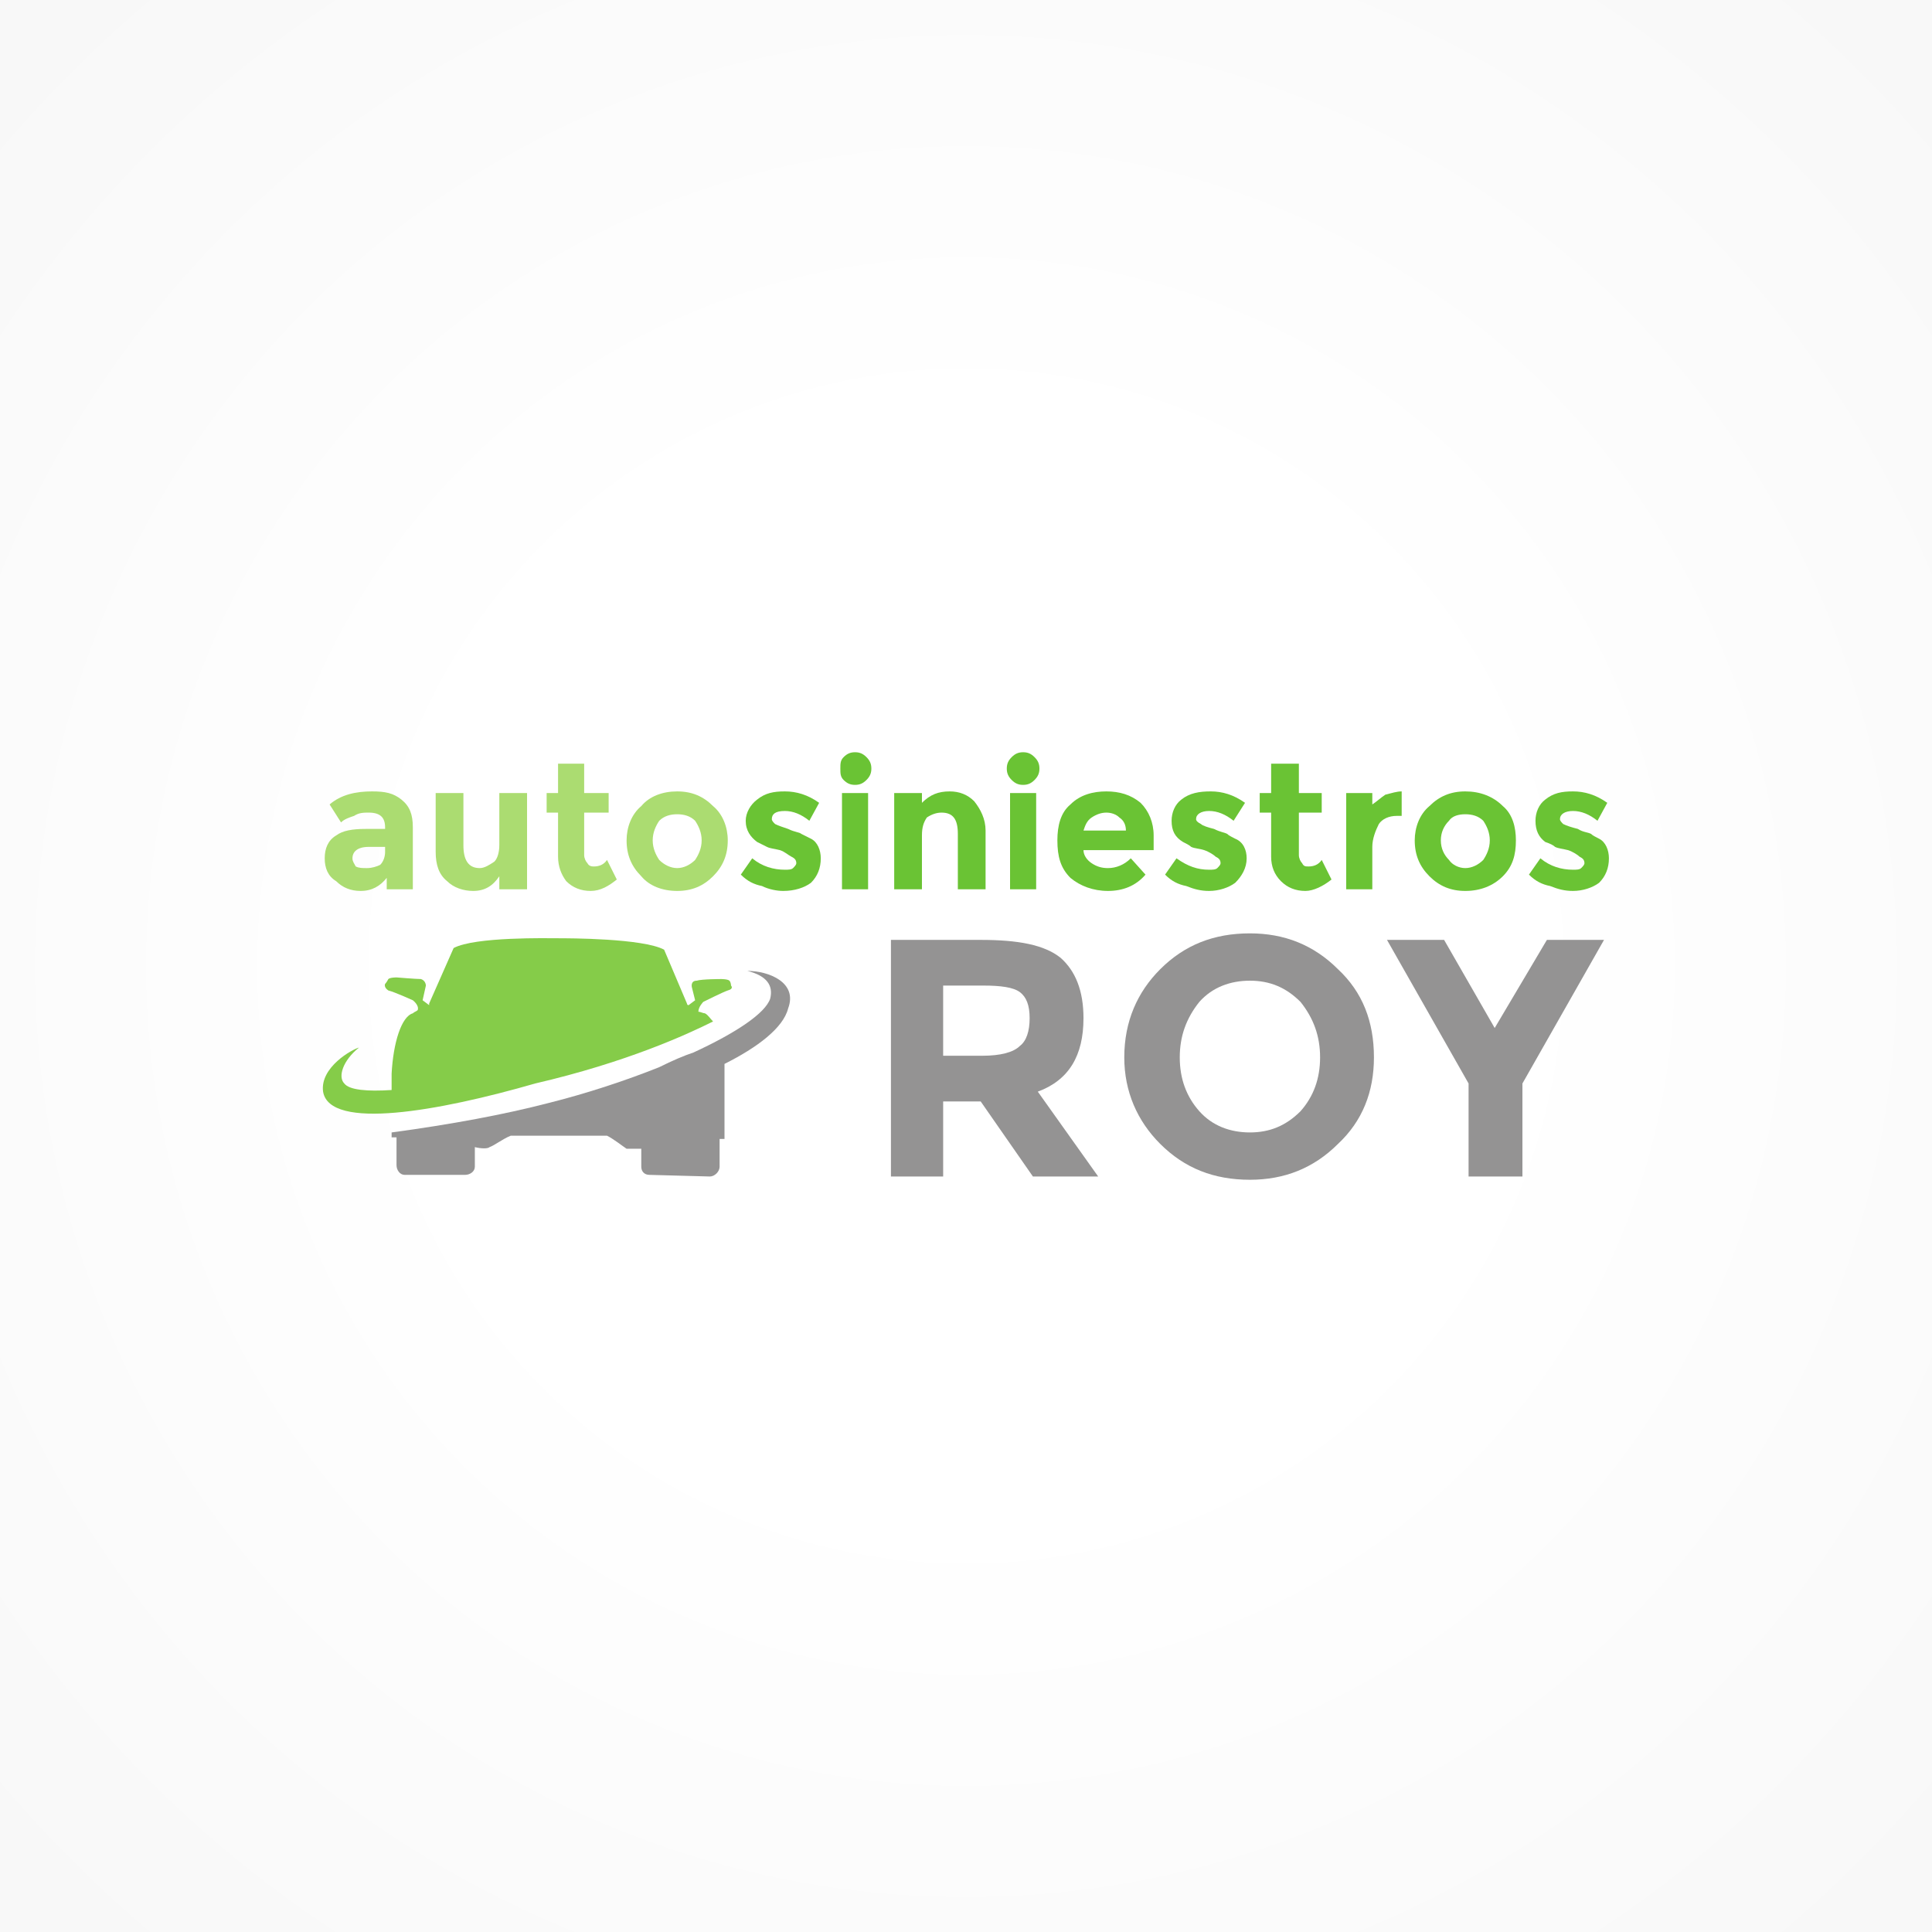 <?xml version="1.0" encoding="UTF-8"?>
<!DOCTYPE svg PUBLIC "-//W3C//DTD SVG 1.1//EN" "http://www.w3.org/Graphics/SVG/1.1/DTD/svg11.dtd">
<!-- Creator: CorelDRAW X8 -->
<svg xmlns="http://www.w3.org/2000/svg" xml:space="preserve" width="1106px" height="1106px" version="1.1" style="shape-rendering:geometricPrecision; text-rendering:geometricPrecision; image-rendering:optimizeQuality; fill-rule:evenodd; clip-rule:evenodd"
viewBox="0 0 1184 1184"
 xmlns:xlink="http://www.w3.org/1999/xlink">
 <rect x="0" y="0" width="1184" height="1184" fill="#333333" stroke="none"/>
 <defs>
  <style type="text/css">
   <![CDATA[
    .fil3 {fill:#85CC49}
    .fil4 {fill:#949393}
    .fil2 {fill:#6AC334;fill-rule:nonzero}
    .fil5 {fill:#949393;fill-rule:nonzero}
    .fil1 {fill:#ABDC71;fill-rule:nonzero}
    .fil0 {fill:url(#id0)}
   ]]>
  </style>
  <radialGradient id="id0" gradientUnits="userSpaceOnUse" gradientTransform="matrix(2.805 -0 -0 2.805 -1069 -1069)" cx="592.159" cy="592.16" r="592.161" fx="592.159" fy="592.16">
   <stop offset="0" style="stop-opacity:1; stop-color:white"/>
   <stop offset="0.2" style="stop-opacity:1; stop-color:white"/>
   <stop offset="0.569" style="stop-opacity:1; stop-color:#F6F6F6"/>
   <stop offset="1" style="stop-opacity:1; stop-color:#E5E5E5"/>
  </radialGradient>
 </defs>
 <g id="Capa_x0020_1">
  <rect class="fil0" width="1184" height="1184"/>
  <g id="_2428093413392">
   <path class="fil1" d="M253 545l-16 0 0 -7c-4,5 -9,8 -16,8 -6,0 -11,-2 -15,-6 -5,-3 -7,-8 -7,-14 0,-6 2,-11 7,-14 4,-3 10,-4 18,-4l12 0 0 -1c0,-6 -3,-9 -10,-9 -3,0 -6,0 -9,2 -3,1 -6,2 -8,4l-7 -11c7,-6 16,-8 26,-8 8,0 13,1 18,5 5,4 7,9 7,17l0 38zm-17 -23l0 -3 -10 0c-7,0 -10,3 -10,7 0,2 1,3 2,5 2,1 4,1 7,1 3,0 6,-1 8,-2 2,-2 3,-5 3,-8z"/>
   <path class="fil1" d="M306 518l0 -32 17 0 0 59 -17 0 0 -8c-4,6 -9,9 -16,9 -6,0 -12,-2 -16,-6 -5,-4 -7,-10 -7,-18l0 -36 17 0 0 32c0,9 3,14 10,14 3,0 6,-2 9,-4 2,-2 3,-6 3,-10z"/>
   <path class="fil1" d="M358 498l0 26c0,2 1,4 2,5 1,2 3,2 4,2 3,0 6,-1 8,-4l6 12c-5,4 -10,7 -16,7 -6,0 -11,-2 -15,-6 -3,-4 -5,-9 -5,-15l0 -27 -7 0 0 -12 7 0 0 -18 16 0 0 18 15 0 0 12 -15 0z"/>
   <path class="fil1" d="M400 515c0,5 2,9 4,12 3,3 7,5 11,5 4,0 8,-2 11,-5 2,-3 4,-7 4,-12 0,-5 -2,-9 -4,-12 -3,-3 -7,-4 -11,-4 -4,0 -8,1 -11,4 -2,3 -4,7 -4,12zm46 0c0,9 -3,16 -9,22 -6,6 -13,9 -22,9 -9,0 -17,-3 -22,-9 -6,-6 -9,-13 -9,-22 0,-8 3,-16 9,-21 5,-6 13,-9 22,-9 9,0 16,3 22,9 6,5 9,13 9,21z"/>
   <path class="fil2" d="M503 526c0,6 -2,11 -6,15 -4,3 -10,5 -17,5 -4,0 -9,-1 -13,-3 -5,-1 -9,-3 -13,-7l7 -10c6,5 13,7 20,7 2,0 4,0 5,-1 1,-1 2,-2 2,-3 0,-2 -1,-3 -3,-4 -2,-1 -4,-3 -7,-4 -4,-1 -6,-1 -8,-2 -2,-1 -4,-2 -6,-3 -4,-3 -7,-7 -7,-13 0,-5 3,-10 7,-13 5,-4 10,-5 17,-5 7,0 14,2 21,7l-6 11c-5,-4 -10,-6 -15,-6 -6,0 -8,2 -8,5 0,1 1,2 2,3 2,1 5,2 8,3 4,2 7,2 8,3 2,1 4,2 6,3 4,2 6,7 6,12z"/>
   <path class="fil2" d="M532 545l-16 0 0 -59 16 0 0 59zm-15 -67c-2,-2 -2,-4 -2,-7 0,-3 0,-5 2,-7 2,-2 4,-3 7,-3 3,0 5,1 7,3 2,2 3,4 3,7 0,3 -1,5 -3,7 -2,2 -4,3 -7,3 -3,0 -5,-1 -7,-3z"/>
   <path class="fil2" d="M565 512l0 33 -17 0 0 -59 17 0 0 6c5,-5 10,-7 17,-7 6,0 11,2 15,6 4,5 7,11 7,18l0 36 -17 0 0 -34c0,-9 -3,-13 -10,-13 -3,0 -6,1 -9,3 -2,3 -3,6 -3,11z"/>
   <path class="fil2" d="M635 545l-16 0 0 -59 16 0 0 59zm-15 -67c-2,-2 -3,-4 -3,-7 0,-3 1,-5 3,-7 2,-2 4,-3 7,-3 3,0 5,1 7,3 2,2 3,4 3,7 0,3 -1,5 -3,7 -2,2 -4,3 -7,3 -3,0 -5,-1 -7,-3z"/>
   <path class="fil2" d="M702 536c-6,7 -14,10 -23,10 -9,0 -17,-3 -23,-8 -6,-6 -8,-13 -8,-23 0,-9 2,-17 8,-22 6,-6 14,-8 22,-8 8,0 15,2 21,7 5,5 8,12 8,20l0 9 -43 0c0,3 2,6 5,8 3,2 6,3 10,3 5,0 10,-2 14,-6l9 10zm-12 -27c0,-3 -1,-6 -4,-8 -2,-2 -5,-3 -8,-3 -3,0 -6,1 -9,3 -3,2 -4,5 -5,8l26 0z"/>
   <path class="fil2" d="M764 526c0,6 -3,11 -7,15 -4,3 -10,5 -16,5 -5,0 -9,-1 -14,-3 -5,-1 -9,-3 -13,-7l7 -10c7,5 13,7 20,7 2,0 4,0 5,-1 1,-1 2,-2 2,-3 0,-2 -1,-3 -3,-4 -1,-1 -4,-3 -7,-4 -3,-1 -6,-1 -8,-2 -1,-1 -3,-2 -5,-3 -5,-3 -7,-7 -7,-13 0,-5 2,-10 6,-13 5,-4 11,-5 18,-5 7,0 14,2 21,7l-7 11c-5,-4 -10,-6 -15,-6 -5,0 -8,2 -8,5 0,1 1,2 3,3 1,1 4,2 8,3 4,2 6,2 8,3 1,1 3,2 5,3 5,2 7,7 7,12z"/>
   <path class="fil2" d="M796 498l0 26c0,2 1,4 2,5 1,2 2,2 4,2 3,0 6,-1 8,-4l6 12c-5,4 -11,7 -16,7 -6,0 -11,-2 -15,-6 -4,-4 -6,-9 -6,-15l0 -27 -7 0 0 -12 7 0 0 -18 17 0 0 18 14 0 0 12 -14 0z"/>
   <path class="fil2" d="M856 500c-5,0 -9,2 -11,5 -2,4 -4,9 -4,14l0 26 -16 0 0 -59 16 0 0 7c3,-2 5,-4 8,-6 4,-1 7,-2 10,-2l0 15 -3 0z"/>
   <path class="fil2" d="M883 515c0,5 2,9 5,12 2,3 6,5 10,5 4,0 8,-2 11,-5 2,-3 4,-7 4,-12 0,-5 -2,-9 -4,-12 -3,-3 -7,-4 -11,-4 -4,0 -8,1 -10,4 -3,3 -5,7 -5,12zm46 0c0,9 -2,16 -8,22 -6,6 -14,9 -23,9 -9,0 -16,-3 -22,-9 -6,-6 -9,-13 -9,-22 0,-8 3,-16 9,-21 6,-6 13,-9 22,-9 9,0 17,3 23,9 6,5 8,13 8,21z"/>
   <path class="fil2" d="M986 526c0,6 -2,11 -6,15 -4,3 -10,5 -16,5 -5,0 -9,-1 -14,-3 -5,-1 -9,-3 -13,-7l7 -10c6,5 13,7 20,7 2,0 4,0 5,-1 1,-1 2,-2 2,-3 0,-2 -1,-3 -3,-4 -1,-1 -4,-3 -7,-4 -4,-1 -6,-1 -8,-2 -1,-1 -3,-2 -6,-3 -4,-3 -6,-7 -6,-13 0,-5 2,-10 6,-13 5,-4 10,-5 17,-5 7,0 14,2 21,7l-6 11c-5,-4 -10,-6 -15,-6 -5,0 -8,2 -8,5 0,1 1,2 2,3 2,1 5,2 9,3 3,2 6,2 8,3 1,1 3,2 5,3 4,2 6,7 6,12z"/>
   <path class="fil3" d="M448 604c0,0 0,-2 -1,-3 -1,-1 -5,-1 -5,-1 0,0 -12,0 -15,1 -4,0 -3,4 -3,4l2 8 -4 3c-1,0 -1,-1 -1,-1l-14 -33c-13,-7 -59,-7 -65,-7 -6,0 -51,-1 -64,6l-15 34c0,0 0,0 0,1l-4 -3 2 -9c0,0 0,-3 -3,-4 -3,0 -15,-1 -15,-1 0,0 -4,0 -5,1 -1,2 -2,3 -2,3 0,0 -1,2 2,4 4,1 15,6 15,6 0,0 4,3 3,6 -1,1 -2,1 -3,2 -7,2 -12,18 -13,37l0 10c-15,1 -26,0 -29,-4 -4,-4 -1,-14 9,-22 -4,1 -24,12 -22,27 4,24 71,12 130,-5 56,-13 93,-30 109,-38 -2,-2 -3,-4 -5,-5 -1,0 -3,-1 -4,-1 0,-3 3,-6 3,-6 0,0 12,-6 15,-7 4,-1 2,-3 2,-3z"/>
   <path class="fil4" d="M240 694l0 3 0 0c0,0 1,0 3,0 0,1 0,1 0,2 0,14 0,-8 0,15 0,3 2,6 5,6l37 0c3,0 6,-2 6,-5l0 -12c4,1 8,1 9,0 3,-1 8,-5 13,-7l59 0c4,2 9,6 12,8 1,0 4,0 9,0l0 11c0,3 2,5 5,5l37 1c3,0 6,-3 6,-6 0,-24 0,-1 0,-15 0,-1 0,-2 0,-2 2,0 3,0 3,0 0,0 0,-20 0,-39 0,-3 0,-5 0,-7 20,-10 36,-22 39,-34 6,-16 -12,-23 -25,-23 12,3 16,9 14,17 -3,9 -21,21 -47,33 -6,2 -13,5 -21,9 -20,8 -44,16 -68,22l0 0c-27,7 -59,13 -96,18z"/>
   <path class="fil5" d="M664 624c0,23 -9,38 -28,45l37 52 -40 0 -32 -46 -23 0 0 46 -32 0 0 -145 55 0c23,0 39,3 49,11 9,8 14,20 14,37zm-62 23c11,0 19,-2 23,-6 4,-3 6,-9 6,-17 0,-8 -2,-13 -6,-16 -4,-3 -12,-4 -22,-4l-25 0 0 43 24 0z"/>
   <path id="1" class="fil5" d="M809 648c0,-13 -4,-24 -12,-34 -9,-9 -19,-13 -31,-13 -12,0 -23,4 -31,13 -8,10 -12,21 -12,34 0,13 4,24 12,33 8,9 19,13 31,13 12,0 22,-4 31,-13 8,-9 12,-20 12,-33zm11 53c-15,15 -33,22 -54,22 -22,0 -40,-7 -55,-22 -14,-14 -22,-32 -22,-53 0,-22 8,-40 22,-54 15,-15 33,-22 55,-22 21,0 39,7 54,22 15,14 22,32 22,54 0,21 -7,39 -22,53z"/>
   <polygon id="2" class="fil5" points="933,721 900,721 900,664 850,576 885,576 916,630 948,576 983,576 933,664 "/>
  </g>
 </g>
</svg>
